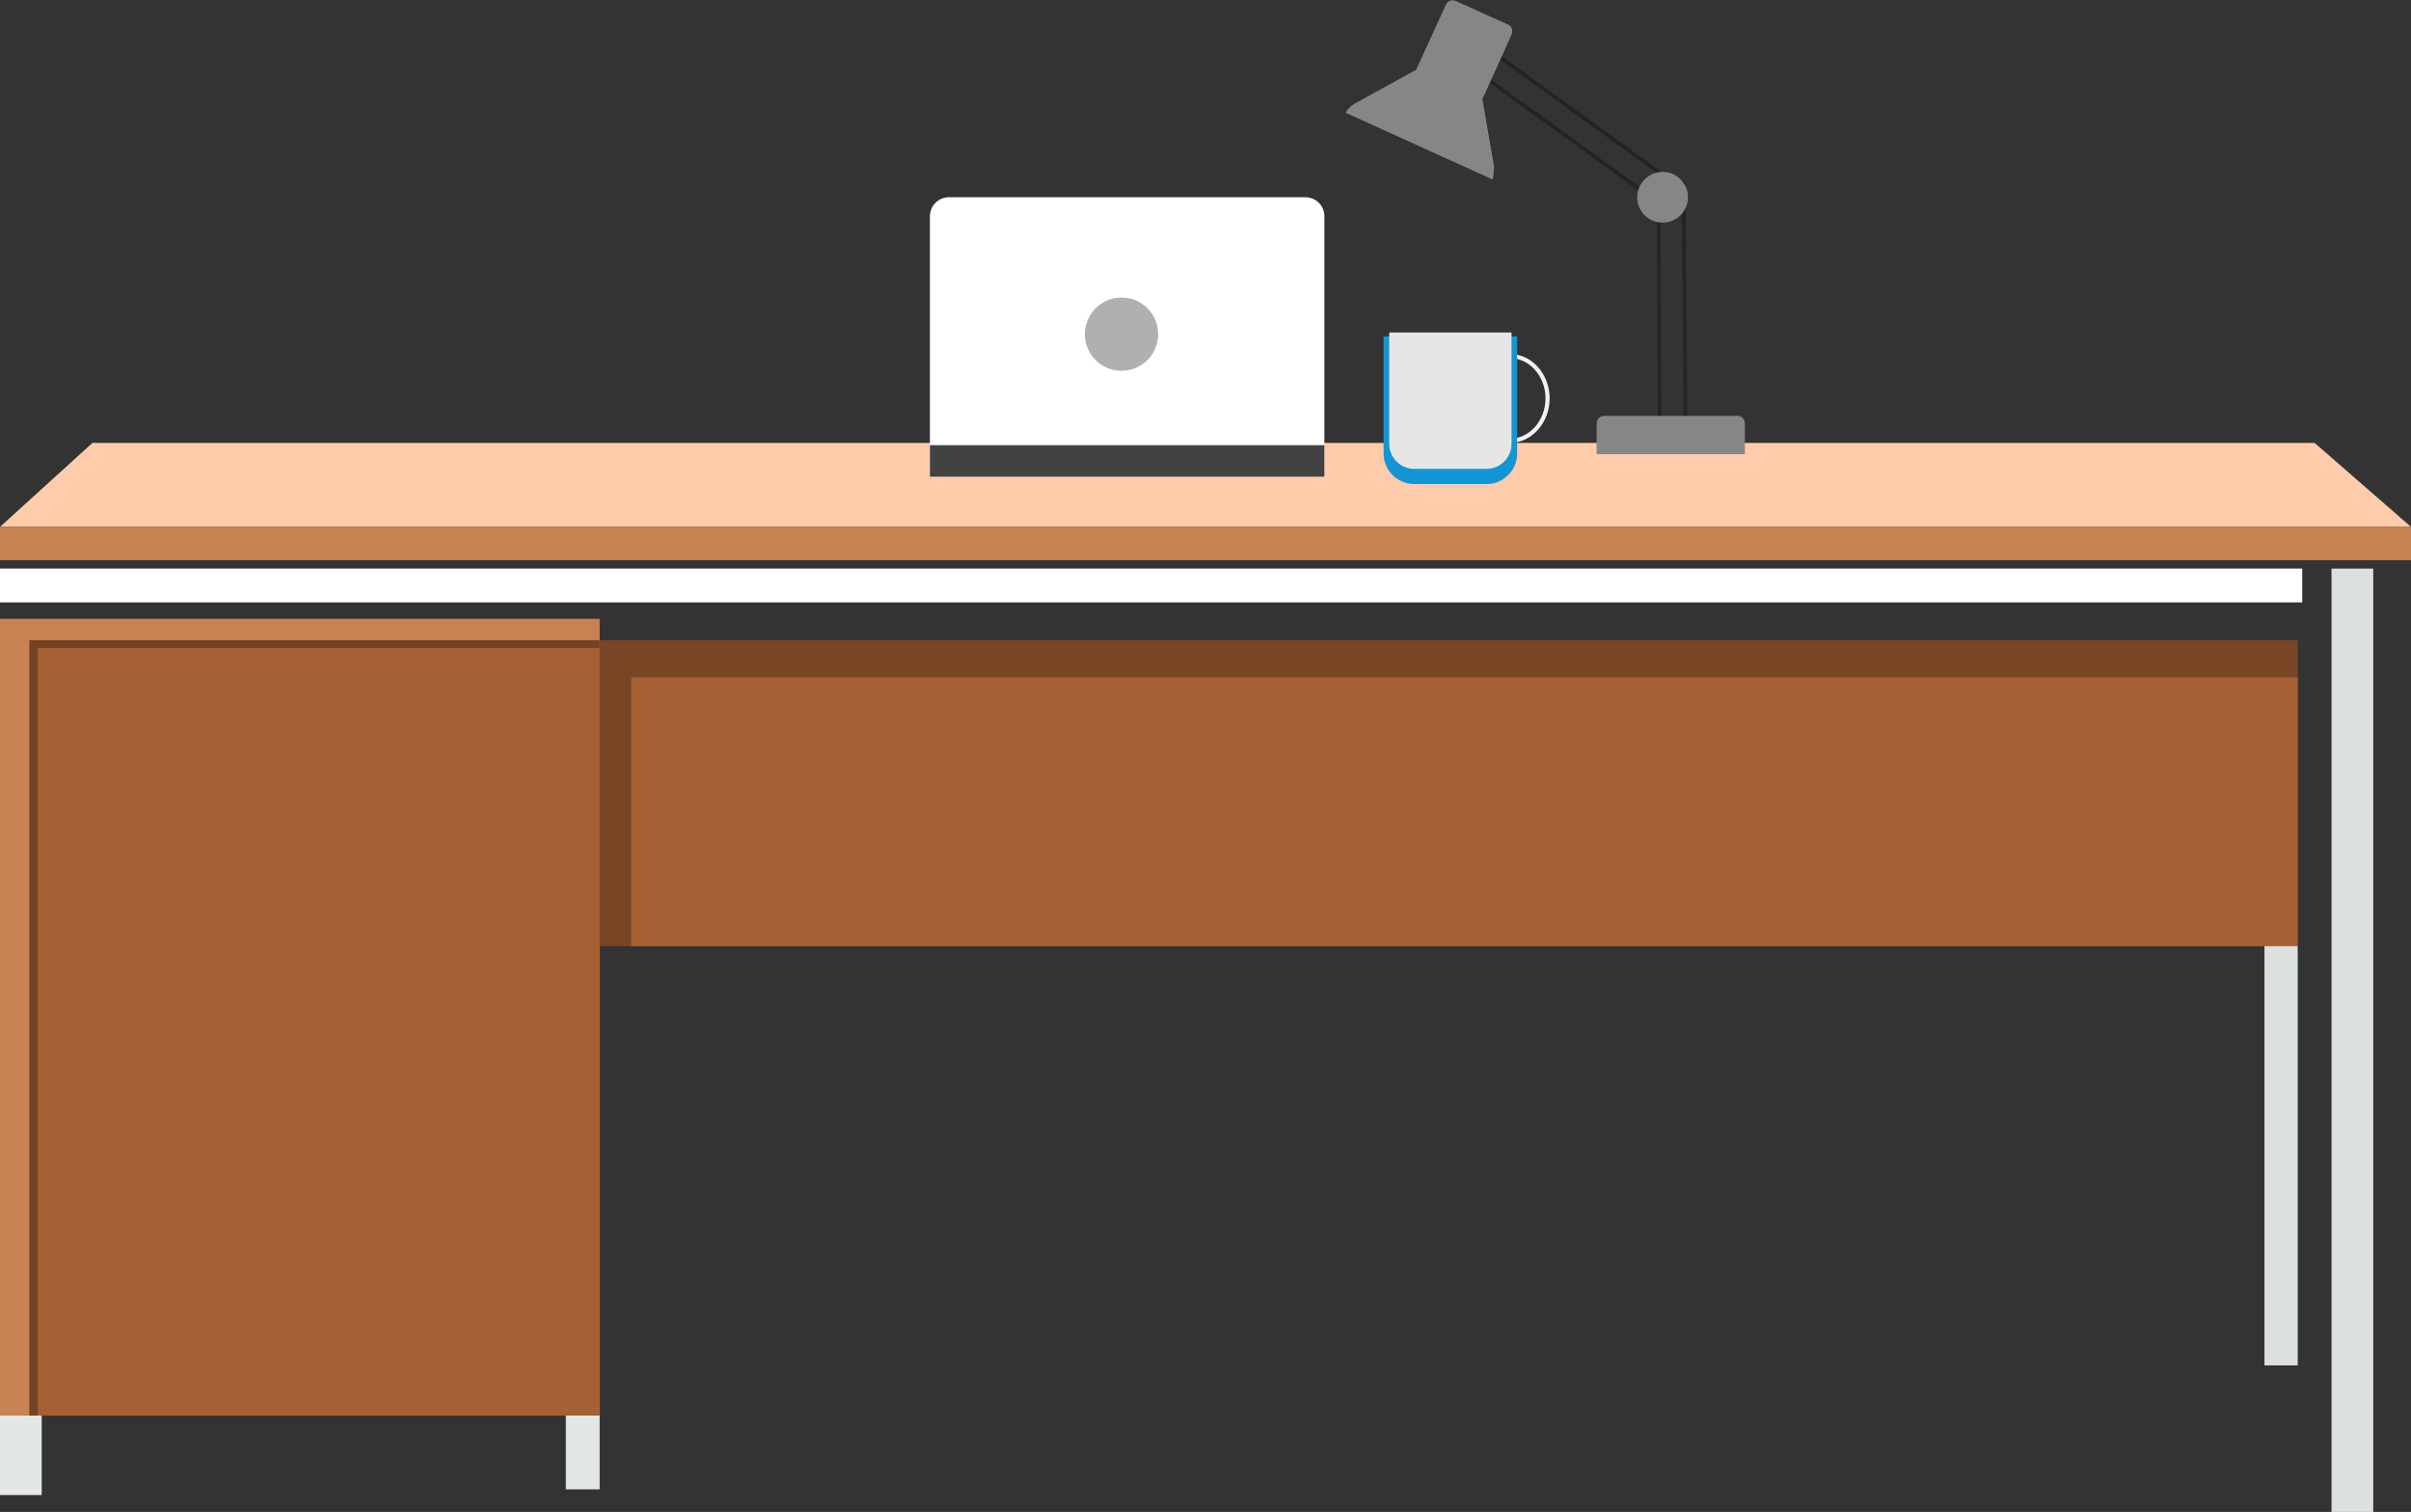 <?xml version="1.0" encoding="utf-8"?>
<!-- Generator: Adobe Illustrator 17.1.0, SVG Export Plug-In . SVG Version: 6.00 Build 0)  -->
<!DOCTYPE svg PUBLIC "-//W3C//DTD SVG 1.1//EN" "http://www.w3.org/Graphics/SVG/1.1/DTD/svg11.dtd">
<svg version="1.1" xmlns="http://www.w3.org/2000/svg" xmlns:xlink="http://www.w3.org/1999/xlink" x="0px" y="0px"
	 viewBox="0 0 427.8 268.3" enable-background="new 0 0 427.8 268.3" xml:space="preserve">
<rect x="0" y="0" width="427.8" height="268.3" fill="#333333" stroke="none"/>
<g id="Calque_2">
</g>
<g id="Calque_1">
	<g>
		<polygon fill="#FFCCAB" points="0,93.5 427.8,93.5 410.7,78.6 16.4,78.6 		"/>
		<rect x="0" y="100.9" fill="#FFFFFF" width="408.5" height="6"/>
		<rect x="0" y="93.5" fill="#C88254" width="427.8" height="5.9"/>
		<g>
			<defs>
				<rect id="SVGID_1_" x="97.1" y="113.6" width="310.6" height="54.3"/>
			</defs>
			<use xlink:href="#SVGID_1_"  overflow="visible" fill="#784625"/>
			<clipPath id="SVGID_2_">
				<use xlink:href="#SVGID_1_"  overflow="visible"/>
			</clipPath>
			<rect x="112" y="120.2" clip-path="url(#SVGID_2_)" fill="#A56033" width="310.6" height="54.3"/>
		</g>
		<rect x="100.4" y="236.8" fill="#E3E8E7" width="6" height="27.5"/>
		<rect x="0" y="245.2" fill="#E3E8E7" width="7.4" height="20.1"/>
		<g>
			<defs>
				<rect id="SVGID_3_" x="0" y="109.8" width="106.4" height="141.4"/>
			</defs>
			<use xlink:href="#SVGID_3_"  overflow="visible" fill="#C88254"/>
			<clipPath id="SVGID_4_">
				<use xlink:href="#SVGID_3_"  overflow="visible"/>
			</clipPath>
			<g clip-path="url(#SVGID_4_)">
				<defs>
					<rect id="SVGID_5_" x="5.2" y="113.6" width="106.4" height="141.4"/>
				</defs>
				<use xlink:href="#SVGID_5_"  overflow="visible" fill="#734323"/>
				<clipPath id="SVGID_6_">
					<use xlink:href="#SVGID_5_"  overflow="visible"/>
				</clipPath>
				<rect x="6.7" y="115" clip-path="url(#SVGID_6_)" fill="#A56033" width="106.4" height="141.4"/>
			</g>
		</g>
		<rect x="413.7" y="100.9" fill="#DCE0DF" width="7.4" height="167.4"/>
		<rect x="401.8" y="167.9" fill="#DCE0DF" width="5.9" height="74.4"/>
	</g>
	<g>
		<g>
			<path fill="none" stroke="#F2F2F2" stroke-width="0.736" d="M268,78.2c-3.6,0-6.6-3.4-6.6-7.5c0-4.2,2.9-7.5,6.6-7.5
				c3.6,0,6.6,3.4,6.6,7.5C274.6,74.8,271.6,78.2,268,78.2z"/>
			<path fill="#1395D3" stroke="#1395D3" stroke-width="2" stroke-miterlimit="10" d="M263.8,84.9h-12.9c-2.4,0-4.4-2-4.4-4.4V60.7
				h21.7v19.8C268.2,82.9,266.2,84.9,263.8,84.9z"/>
			<path fill="#E6E6E6" d="M263.8,83.2h-12.9c-2.4,0-4.4-2-4.4-4.4V59h21.7v19.8C268.2,81.2,266.2,83.2,263.8,83.2z"/>
		</g>
		<g>
			<g>
				<path fill="#868686" stroke="#242424" stroke-width="0.671" stroke-miterlimit="10" d="M263.2,13.5l33.3,24.1L263.2,13.5z"/>
				<path fill="#868686" stroke="#242424" stroke-width="0.671" stroke-miterlimit="10" d="M262.2,7.3l33.3,24.1L262.2,7.3z"/>
			</g>
			<g>
				<defs>
					<path id="SVGID_7_" d="M240.4,18.4l10.9-6l5.3-11.6c0.3-0.6,1-0.9,1.7-0.6l9.3,4.2c0.6,0.3,0.9,1,0.6,1.7L263,17.6l2.1,12.1
						l-0.1,0.5c0,0.6,0,1.1-0.2,1.6L238.8,20C239.1,19.4,239.7,18.8,240.4,18.4z"/>
				</defs>
				<use xlink:href="#SVGID_7_"  overflow="visible" fill="#868686"/>
				<clipPath id="SVGID_8_">
					<use xlink:href="#SVGID_7_"  overflow="visible"/>
				</clipPath>
				<polygon clip-path="url(#SVGID_8_)" fill="#868686" points="228.3,23.8 265.8,43.8 284,9.8 246.5,-10.3 				"/>
			</g>
			<g>
				<path fill="#868686" stroke="#242424" stroke-width="0.671" stroke-miterlimit="10" d="M294.3,36.5l0.2,41.1L294.3,36.5z"/>
				<path fill="#868686" stroke="#242424" stroke-width="0.671" stroke-miterlimit="10" d="M298.7,32.1l0.4,45.6L298.7,32.1z"/>
			</g>
			<path fill="#868686" d="M290.5,35c0,2.5,2,4.5,4.5,4.5c2.5,0,4.5-2,4.5-4.5c0-2.5-2-4.5-4.5-4.5C292.5,30.5,290.5,32.6,290.5,35z
				"/>
			<path fill="#868686" d="M309.6,80.6v-5.5c0-0.7-0.6-1.3-1.2-1.3h-23.8c-0.7,0-1.3,0.6-1.3,1.3v5.5H309.6z"/>
		</g>
		<g>
			<path fill="#FFFFFF" d="M165,84.6V38.4c0-1.9,1.5-3.4,3.4-3.4h63.2c1.9,0,3.4,1.5,3.4,3.4v46.2H165z"/>
			<rect x="165" y="79" fill="#424242" width="70" height="5.6"/>
			<circle fill="#B0B0B0" cx="199" cy="59.3" r="6.5"/>
		</g>
	</g>
</g>
</svg>
